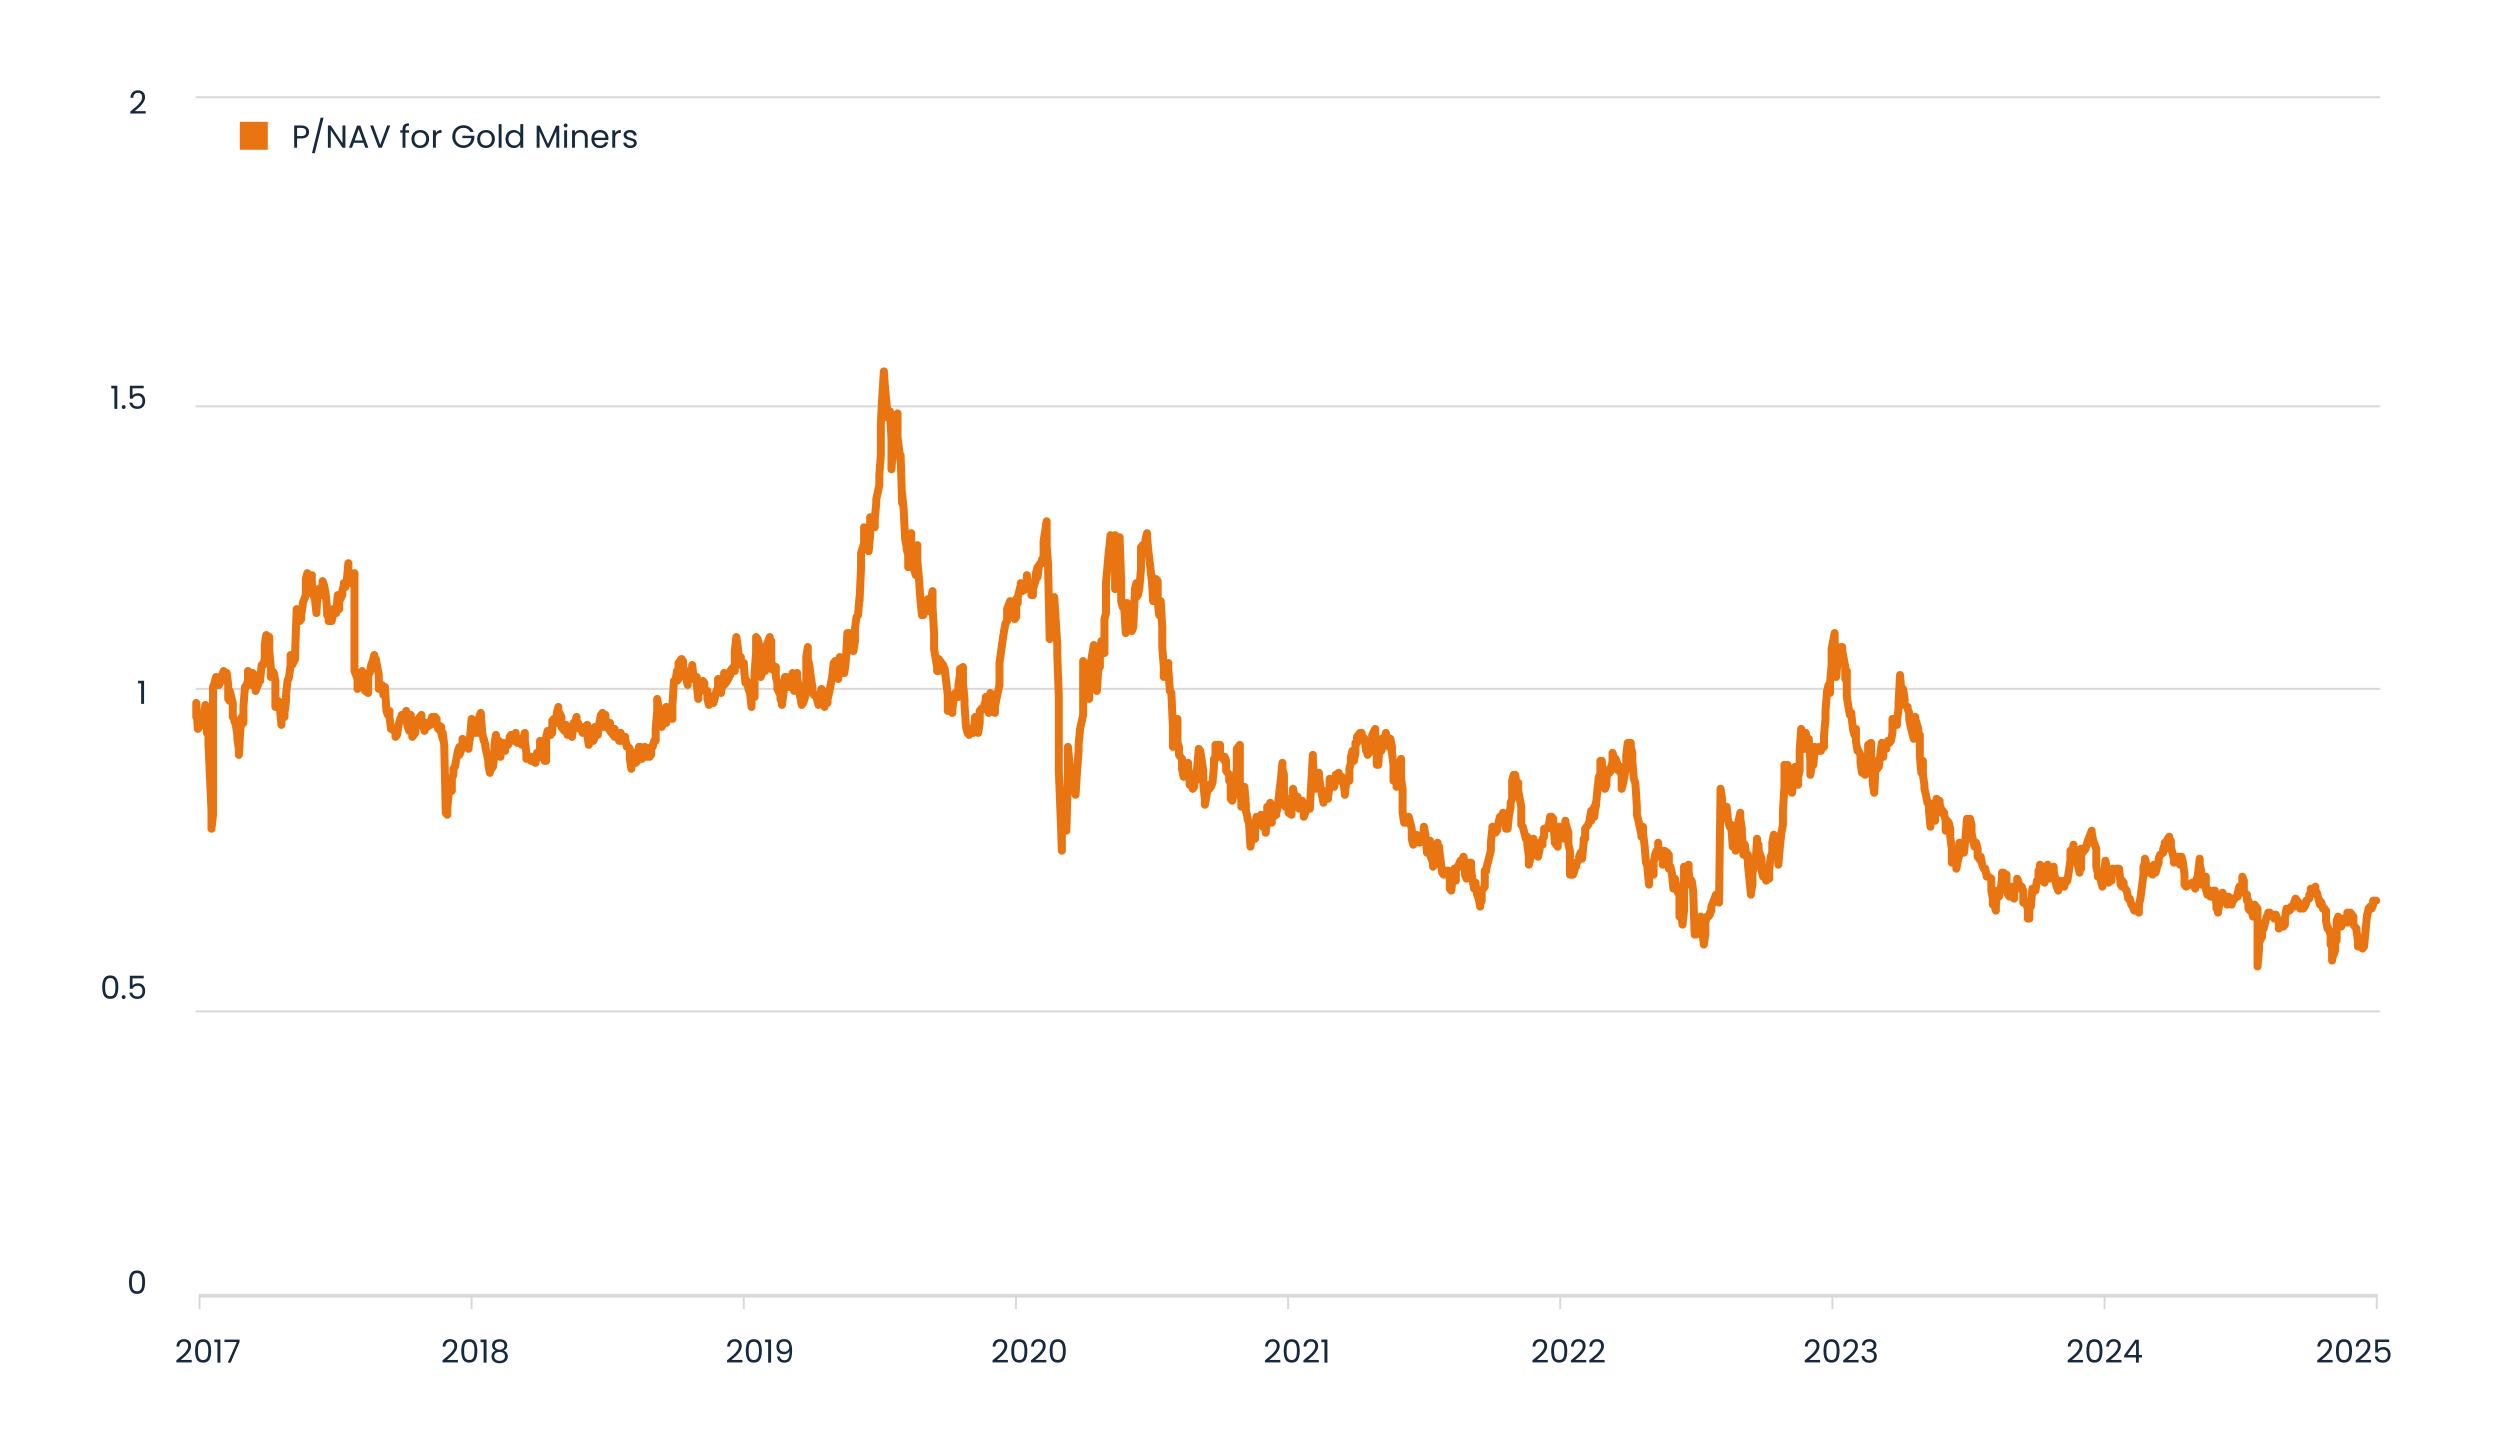<svg width="1252" height="728" viewBox="0 0 1252 728" fill="none" xmlns="http://www.w3.org/2000/svg">
<path d="M65.272 55.832C66.627 54.744 67.688 53.853 68.456 53.16C69.224 52.456 69.869 51.725 70.392 50.968C70.925 50.2 71.192 49.448 71.192 48.712C71.192 48.019 71.021 47.475 70.68 47.08C70.349 46.675 69.811 46.472 69.064 46.472C68.339 46.472 67.773 46.701 67.368 47.16C66.973 47.608 66.76 48.211 66.728 48.968H65.32C65.363 47.773 65.725 46.851 66.408 46.2C67.091 45.549 67.971 45.224 69.048 45.224C70.147 45.224 71.016 45.528 71.656 46.136C72.307 46.744 72.632 47.581 72.632 48.648C72.632 49.533 72.365 50.397 71.832 51.24C71.309 52.072 70.712 52.808 70.04 53.448C69.368 54.077 68.509 54.813 67.464 55.656H72.968V56.872H65.272V55.832Z" fill="#16293F"/>
<path d="M55.736 194.506V193.178H58.744V204.746H57.272V194.506H55.736ZM61.949 204.842C61.672 204.842 61.437 204.746 61.245 204.554C61.053 204.362 60.957 204.127 60.957 203.85C60.957 203.573 61.053 203.338 61.245 203.146C61.437 202.954 61.672 202.858 61.949 202.858C62.216 202.858 62.44 202.954 62.621 203.146C62.813 203.338 62.909 203.573 62.909 203.85C62.909 204.127 62.813 204.362 62.621 204.554C62.44 204.746 62.216 204.842 61.949 204.842ZM71.98 194.442H66.364V198.09C66.61 197.749 66.972 197.471 67.452 197.258C67.932 197.034 68.45 196.922 69.004 196.922C69.89 196.922 70.61 197.109 71.164 197.482C71.719 197.845 72.114 198.319 72.348 198.906C72.594 199.482 72.716 200.095 72.716 200.746C72.716 201.514 72.572 202.202 72.284 202.81C71.996 203.418 71.554 203.898 70.956 204.25C70.37 204.602 69.639 204.778 68.764 204.778C67.644 204.778 66.738 204.49 66.044 203.914C65.351 203.338 64.93 202.57 64.78 201.61H66.204C66.343 202.218 66.636 202.693 67.084 203.034C67.532 203.375 68.098 203.546 68.78 203.546C69.623 203.546 70.258 203.295 70.684 202.794C71.111 202.282 71.324 201.61 71.324 200.778C71.324 199.946 71.111 199.306 70.684 198.858C70.258 198.399 69.628 198.17 68.796 198.17C68.231 198.17 67.735 198.309 67.308 198.586C66.892 198.853 66.588 199.221 66.396 199.69H65.02V193.162H71.98V194.442Z" fill="#16293F"/>
<path d="M69.142 342.252V340.924H72.15V352.492H70.678V342.252H69.142Z" fill="#16293F"/>
<path d="M51.198 494.335C51.198 492.5 51.497 491.071 52.094 490.047C52.691 489.012 53.737 488.495 55.23 488.495C56.713 488.495 57.753 489.012 58.35 490.047C58.947 491.071 59.246 492.5 59.246 494.335C59.246 496.201 58.947 497.652 58.35 498.687C57.753 499.721 56.713 500.239 55.23 500.239C53.737 500.239 52.691 499.721 52.094 498.687C51.497 497.652 51.198 496.201 51.198 494.335ZM57.806 494.335C57.806 493.407 57.742 492.623 57.614 491.983C57.497 491.332 57.246 490.809 56.862 490.415C56.489 490.02 55.945 489.823 55.23 489.823C54.505 489.823 53.95 490.02 53.566 490.415C53.193 490.809 52.942 491.332 52.814 491.983C52.697 492.623 52.638 493.407 52.638 494.335C52.638 495.295 52.697 496.1 52.814 496.751C52.942 497.401 53.193 497.924 53.566 498.319C53.95 498.713 54.505 498.911 55.23 498.911C55.945 498.911 56.489 498.713 56.862 498.319C57.246 497.924 57.497 497.401 57.614 496.751C57.742 496.1 57.806 495.295 57.806 494.335ZM61.949 500.335C61.672 500.335 61.437 500.239 61.245 500.047C61.053 499.855 60.957 499.62 60.957 499.343C60.957 499.065 61.053 498.831 61.245 498.639C61.437 498.447 61.672 498.351 61.949 498.351C62.216 498.351 62.44 498.447 62.621 498.639C62.813 498.831 62.909 499.065 62.909 499.343C62.909 499.62 62.813 499.855 62.621 500.047C62.44 500.239 62.216 500.335 61.949 500.335ZM71.98 489.935H66.364V493.583C66.61 493.241 66.972 492.964 67.452 492.751C67.932 492.527 68.45 492.415 69.004 492.415C69.89 492.415 70.61 492.601 71.164 492.975C71.719 493.337 72.114 493.812 72.348 494.399C72.594 494.975 72.716 495.588 72.716 496.239C72.716 497.007 72.572 497.695 72.284 498.303C71.996 498.911 71.554 499.391 70.956 499.743C70.37 500.095 69.639 500.271 68.764 500.271C67.644 500.271 66.738 499.983 66.044 499.407C65.351 498.831 64.93 498.063 64.78 497.103H66.204C66.343 497.711 66.636 498.185 67.084 498.527C67.532 498.868 68.098 499.039 68.78 499.039C69.623 499.039 70.258 498.788 70.684 498.287C71.111 497.775 71.324 497.103 71.324 496.271C71.324 495.439 71.111 494.799 70.684 494.351C70.258 493.892 69.628 493.663 68.796 493.663C68.231 493.663 67.735 493.801 67.308 494.079C66.892 494.345 66.588 494.713 66.396 495.183H65.02V488.655H71.98V489.935Z" fill="#16293F"/>
<path d="M64.604 642.081C64.604 640.246 64.903 638.817 65.5 637.793C66.098 636.758 67.143 636.241 68.636 636.241C70.119 636.241 71.159 636.758 71.756 637.793C72.354 638.817 72.652 640.246 72.652 642.081C72.652 643.947 72.354 645.398 71.756 646.433C71.159 647.467 70.119 647.985 68.636 647.985C67.143 647.985 66.098 647.467 65.5 646.433C64.903 645.398 64.604 643.947 64.604 642.081ZM71.212 642.081C71.212 641.153 71.148 640.369 71.02 639.729C70.903 639.078 70.652 638.555 70.268 638.161C69.895 637.766 69.351 637.569 68.636 637.569C67.911 637.569 67.356 637.766 66.972 638.161C66.599 638.555 66.348 639.078 66.22 639.729C66.103 640.369 66.044 641.153 66.044 642.081C66.044 643.041 66.103 643.846 66.22 644.497C66.348 645.147 66.599 645.67 66.972 646.065C67.356 646.459 67.911 646.657 68.636 646.657C69.351 646.657 69.895 646.459 70.268 646.065C70.652 645.67 70.903 645.147 71.02 644.497C71.148 643.846 71.212 643.041 71.212 642.081Z" fill="#16293F"/>
<path d="M98 506.5H1192M98 345H1192M98 203.5H1192M98 48.676H1192" stroke="#D9D9D9" stroke-miterlimit="10" stroke-linejoin="round"/>
<rect x="120.102" y="61" width="14" height="14" fill="#E97412"/>
<path d="M154.79 66.112C154.79 67.04 154.47 67.813 153.83 68.432C153.201 69.04 152.236 69.344 150.934 69.344H148.79V74H147.334V62.848H150.934C152.193 62.848 153.148 63.152 153.798 63.76C154.46 64.368 154.79 65.152 154.79 66.112ZM150.934 68.144C151.745 68.144 152.342 67.968 152.726 67.616C153.11 67.264 153.302 66.763 153.302 66.112C153.302 64.736 152.513 64.048 150.934 64.048H148.79V68.144H150.934ZM162.04 58.928L157.656 76.72H156.216L160.584 58.928H162.04ZM172.977 74H171.521L165.665 65.12V74H164.209V62.832H165.665L171.521 71.696V62.832H172.977V74ZM182.051 71.52H177.187L176.291 74H174.755L178.787 62.912H180.467L184.483 74H182.947L182.051 71.52ZM181.635 70.336L179.619 64.704L177.603 70.336H181.635ZM195.457 62.848L191.249 74H189.569L185.361 62.848H186.913L190.417 72.464L193.921 62.848H195.457ZM204.887 66.432H203.047V74H201.591V66.432H200.455V65.232H201.591V64.608C201.591 63.627 201.841 62.912 202.343 62.464C202.855 62.005 203.671 61.776 204.791 61.776V62.992C204.151 62.992 203.697 63.12 203.431 63.376C203.175 63.621 203.047 64.032 203.047 64.608V65.232H204.887V66.432ZM210.408 74.144C209.587 74.144 208.84 73.957 208.168 73.584C207.507 73.211 206.984 72.683 206.6 72C206.227 71.307 206.04 70.507 206.04 69.6C206.04 68.704 206.232 67.915 206.616 67.232C207.011 66.539 207.544 66.011 208.216 65.648C208.888 65.275 209.64 65.088 210.472 65.088C211.304 65.088 212.056 65.275 212.728 65.648C213.4 66.011 213.928 66.533 214.312 67.216C214.707 67.899 214.904 68.693 214.904 69.6C214.904 70.507 214.702 71.307 214.296 72C213.902 72.683 213.363 73.211 212.68 73.584C211.998 73.957 211.24 74.144 210.408 74.144ZM210.408 72.864C210.931 72.864 211.422 72.741 211.88 72.496C212.339 72.251 212.707 71.883 212.984 71.392C213.272 70.901 213.416 70.304 213.416 69.6C213.416 68.896 213.278 68.299 213 67.808C212.723 67.317 212.36 66.955 211.912 66.72C211.464 66.475 210.979 66.352 210.456 66.352C209.923 66.352 209.432 66.475 208.984 66.72C208.547 66.955 208.195 67.317 207.928 67.808C207.662 68.299 207.528 68.896 207.528 69.6C207.528 70.315 207.656 70.917 207.912 71.408C208.179 71.899 208.531 72.267 208.968 72.512C209.406 72.747 209.886 72.864 210.408 72.864ZM218.275 66.656C218.531 66.155 218.893 65.765 219.363 65.488C219.843 65.211 220.424 65.072 221.107 65.072V66.576H220.723C219.091 66.576 218.275 67.461 218.275 69.232V74H216.819V65.232H218.275V66.656ZM235.501 66.08C235.192 65.429 234.744 64.928 234.157 64.576C233.57 64.213 232.888 64.032 232.109 64.032C231.33 64.032 230.626 64.213 229.997 64.576C229.378 64.928 228.888 65.44 228.525 66.112C228.173 66.773 227.997 67.541 227.997 68.416C227.997 69.291 228.173 70.059 228.525 70.72C228.888 71.381 229.378 71.893 229.997 72.256C230.626 72.608 231.33 72.784 232.109 72.784C233.197 72.784 234.093 72.459 234.797 71.808C235.501 71.157 235.912 70.277 236.029 69.168H231.581V67.984H237.581V69.104C237.496 70.021 237.208 70.864 236.717 71.632C236.226 72.389 235.581 72.992 234.781 73.44C233.981 73.877 233.09 74.096 232.109 74.096C231.074 74.096 230.13 73.856 229.277 73.376C228.424 72.885 227.746 72.208 227.245 71.344C226.754 70.48 226.509 69.504 226.509 68.416C226.509 67.328 226.754 66.352 227.245 65.488C227.746 64.613 228.424 63.936 229.277 63.456C230.13 62.965 231.074 62.72 232.109 62.72C233.293 62.72 234.338 63.013 235.245 63.6C236.162 64.187 236.829 65.013 237.245 66.08H235.501ZM243.33 74.144C242.509 74.144 241.762 73.957 241.09 73.584C240.429 73.211 239.906 72.683 239.522 72C239.149 71.307 238.962 70.507 238.962 69.6C238.962 68.704 239.154 67.915 239.538 67.232C239.933 66.539 240.466 66.011 241.138 65.648C241.81 65.275 242.562 65.088 243.394 65.088C244.226 65.088 244.978 65.275 245.65 65.648C246.322 66.011 246.85 66.533 247.234 67.216C247.629 67.899 247.826 68.693 247.826 69.6C247.826 70.507 247.624 71.307 247.218 72C246.824 72.683 246.285 73.211 245.602 73.584C244.92 73.957 244.162 74.144 243.33 74.144ZM243.33 72.864C243.853 72.864 244.344 72.741 244.802 72.496C245.261 72.251 245.629 71.883 245.906 71.392C246.194 70.901 246.338 70.304 246.338 69.6C246.338 68.896 246.2 68.299 245.922 67.808C245.645 67.317 245.282 66.955 244.834 66.72C244.386 66.475 243.901 66.352 243.378 66.352C242.845 66.352 242.354 66.475 241.906 66.72C241.469 66.955 241.117 67.317 240.85 67.808C240.584 68.299 240.45 68.896 240.45 69.6C240.45 70.315 240.578 70.917 240.834 71.408C241.101 71.899 241.453 72.267 241.89 72.512C242.328 72.747 242.808 72.864 243.33 72.864ZM251.197 62.16V74H249.741V62.16H251.197ZM253.134 69.584C253.134 68.688 253.315 67.904 253.678 67.232C254.041 66.549 254.537 66.021 255.166 65.648C255.806 65.275 256.521 65.088 257.31 65.088C257.993 65.088 258.627 65.248 259.214 65.568C259.801 65.877 260.249 66.288 260.558 66.8V62.16H262.03V74H260.558V72.352C260.27 72.875 259.843 73.307 259.278 73.648C258.713 73.979 258.051 74.144 257.294 74.144C256.515 74.144 255.806 73.952 255.166 73.568C254.537 73.184 254.041 72.645 253.678 71.952C253.315 71.259 253.134 70.469 253.134 69.584ZM260.558 69.6C260.558 68.939 260.425 68.363 260.158 67.872C259.891 67.381 259.529 67.008 259.07 66.752C258.622 66.485 258.126 66.352 257.582 66.352C257.038 66.352 256.542 66.48 256.094 66.736C255.646 66.992 255.289 67.365 255.022 67.856C254.755 68.347 254.622 68.923 254.622 69.584C254.622 70.256 254.755 70.843 255.022 71.344C255.289 71.835 255.646 72.213 256.094 72.48C256.542 72.736 257.038 72.864 257.582 72.864C258.126 72.864 258.622 72.736 259.07 72.48C259.529 72.213 259.891 71.835 260.158 71.344C260.425 70.843 260.558 70.261 260.558 69.6ZM280.068 62.928V74H278.612V65.744L274.932 74H273.908L270.212 65.728V74H268.756V62.928H270.324L274.42 72.08L278.516 62.928H280.068ZM283.289 63.808C283.012 63.808 282.777 63.712 282.585 63.52C282.393 63.328 282.297 63.093 282.297 62.816C282.297 62.539 282.393 62.304 282.585 62.112C282.777 61.92 283.012 61.824 283.289 61.824C283.556 61.824 283.78 61.92 283.961 62.112C284.153 62.304 284.249 62.539 284.249 62.816C284.249 63.093 284.153 63.328 283.961 63.52C283.78 63.712 283.556 63.808 283.289 63.808ZM283.993 65.232V74H282.537V65.232H283.993ZM290.747 65.072C291.814 65.072 292.678 65.397 293.339 66.048C294 66.688 294.331 67.616 294.331 68.832V74H292.891V69.04C292.891 68.165 292.672 67.499 292.235 67.04C291.798 66.571 291.2 66.336 290.443 66.336C289.675 66.336 289.062 66.576 288.603 67.056C288.155 67.536 287.931 68.235 287.931 69.152V74H286.475V65.232H287.931V66.48C288.219 66.032 288.608 65.685 289.099 65.44C289.6 65.195 290.15 65.072 290.747 65.072ZM304.709 69.28C304.709 69.557 304.693 69.851 304.661 70.16H297.653C297.707 71.024 298 71.701 298.533 72.192C299.077 72.672 299.733 72.912 300.501 72.912C301.131 72.912 301.653 72.768 302.069 72.48C302.496 72.181 302.795 71.787 302.965 71.296H304.533C304.299 72.139 303.829 72.827 303.125 73.36C302.421 73.883 301.547 74.144 300.501 74.144C299.669 74.144 298.923 73.957 298.261 73.584C297.611 73.211 297.099 72.683 296.725 72C296.352 71.307 296.165 70.507 296.165 69.6C296.165 68.693 296.347 67.899 296.709 67.216C297.072 66.533 297.579 66.011 298.229 65.648C298.891 65.275 299.648 65.088 300.501 65.088C301.333 65.088 302.069 65.269 302.709 65.632C303.349 65.995 303.84 66.496 304.181 67.136C304.533 67.765 304.709 68.48 304.709 69.28ZM303.205 68.976C303.205 68.421 303.083 67.947 302.837 67.552C302.592 67.147 302.256 66.843 301.829 66.64C301.413 66.427 300.949 66.32 300.437 66.32C299.701 66.32 299.072 66.555 298.549 67.024C298.037 67.493 297.744 68.144 297.669 68.976H303.205ZM308.087 66.656C308.343 66.155 308.706 65.765 309.175 65.488C309.655 65.211 310.237 65.072 310.919 65.072V66.576H310.535C308.903 66.576 308.087 67.461 308.087 69.232V74H306.631V65.232H308.087V66.656ZM315.704 74.144C315.032 74.144 314.429 74.032 313.896 73.808C313.363 73.573 312.941 73.253 312.632 72.848C312.323 72.432 312.152 71.957 312.12 71.424H313.624C313.667 71.861 313.869 72.219 314.232 72.496C314.605 72.773 315.091 72.912 315.688 72.912C316.243 72.912 316.68 72.789 317 72.544C317.32 72.299 317.48 71.989 317.48 71.616C317.48 71.232 317.309 70.949 316.968 70.768C316.627 70.576 316.099 70.389 315.384 70.208C314.733 70.037 314.2 69.867 313.784 69.696C313.379 69.515 313.027 69.253 312.728 68.912C312.44 68.56 312.296 68.101 312.296 67.536C312.296 67.088 312.429 66.677 312.696 66.304C312.963 65.931 313.341 65.637 313.832 65.424C314.323 65.2 314.883 65.088 315.512 65.088C316.483 65.088 317.267 65.333 317.864 65.824C318.461 66.315 318.781 66.987 318.824 67.84H317.368C317.336 67.381 317.149 67.013 316.808 66.736C316.477 66.459 316.029 66.32 315.464 66.32C314.941 66.32 314.525 66.432 314.216 66.656C313.907 66.88 313.752 67.173 313.752 67.536C313.752 67.824 313.843 68.064 314.024 68.256C314.216 68.437 314.451 68.587 314.728 68.704C315.016 68.811 315.411 68.933 315.912 69.072C316.541 69.243 317.053 69.413 317.448 69.584C317.843 69.744 318.179 69.989 318.456 70.32C318.744 70.651 318.893 71.083 318.904 71.616C318.904 72.096 318.771 72.528 318.504 72.912C318.237 73.296 317.859 73.6 317.368 73.824C316.888 74.037 316.333 74.144 315.704 74.144Z" fill="#16293F"/>
<path d="M98.284 359.032L98.292 352.032L99.054 365.033L99.816 364.033L100.578 363.033V358.032L101.34 362.033V359.032H102.101L102.863 353.032L103.625 360.033V367.033L104.387 368.033V372.033L105.91 406.03V415.03L106.672 408.03V344.032L107.434 342.032L108.197 339.032L108.958 343.032V342.032H109.72V343.032L111.244 339.032V338.032L112.006 336.032L112.767 337.032H113.529L114.291 343.032V350.032L115.053 351.032V346.032L116.576 352.032V359.032L117.338 360.033V361.033L118.1 363.033L118.862 368.033V370.033L119.624 375.03V378.03L120.385 365.033L121.147 359.032L121.909 362.033V354.032L122.671 344.032V345.032L124.195 341.032V336.032L124.956 337.032V339.032L125.718 343.032L126.48 337.032L127.242 338.032L128.004 342.032V346.032L129.527 342.032V338.032L130.289 341.032V340.032L131.052 333.032H131.813L132.575 330.032V323.031L133.337 318.031L134.861 319.031V326.031L135.622 334.032V339.032L136.384 336.032L137.146 337.032L137.908 341.032V352.032V354.032L138.67 352.032L139.431 351.032L140.193 355.032L140.955 363.033V360.033L142.479 359.032V357.032L143.24 351.032V348.032L144.002 341.032L144.764 339.032L145.526 333.032V328.031L146.288 332.032V333.032L147.811 330.032V326.031L148.573 305.031V306.031L149.335 308.031L150.097 311.031L150.859 310.031V308.031L151.62 303.031V302.031L153.144 298.031V290.03L153.906 287.03V289.03L154.668 290.03L155.43 289.03L156.192 288.03V292.03V294.03L156.954 298.031L157.716 300.031L158.477 307.031V306.031L159.239 295.03V296.03L160.763 298.031L161.525 293.03V291.03L162.286 293.03L163.048 297.03L163.81 305.031V308.031L164.572 305.031V311.031H166.095L166.857 307.031V305.031L167.619 306.031L168.381 307.031L169.143 298.031V301.031L169.905 305.031V301.031L171.428 298.031V296.03L172.19 293.03V292.03L172.952 294.03L173.714 290.03L174.475 282.03V290.03H175.237V291.03L175.999 292.03H176.761V288.03L177.523 287.03V336.032L179.047 340.032V345.032L179.809 342.032V340.032L180.571 338.032L181.332 336.032L182.094 338.032V342.032L182.856 343.032V346.032L184.38 347.032V338.032L185.141 337.032L185.903 333.032L186.665 331.032L187.427 328.031V330.032L188.189 332.032V330.032L189.712 338.032V345.032L190.474 343.032H191.236L191.998 348.032L192.76 344.032L193.521 356.032L194.283 358.032L195.045 356.032V359.032L195.807 365.033V364.033L197.33 366.033L198.092 367.033V369.033L198.854 368.033L199.616 363.033L200.378 360.033V361.033L201.14 359.032V358.032H202.664V359.032L203.426 356.032V360.033L204.187 364.033L204.949 366.033L205.711 358.032V361.033L206.473 364.033V369.033L207.996 367.033V365.033L208.758 363.033V361.033L209.52 360.033L210.282 359.032L211.044 358.032V360.033L211.805 362.033V363.033L212.567 366.033L213.329 364.033V362.033L214.091 364.033V362.033L215.614 363.033V362.033L216.376 359.032V360.033L217.138 359.032H217.9L218.662 360.033V362.033L219.424 365.033V363.033L220.947 364.033V367.033L221.709 370.033V367.033L222.471 373.033L223.233 407.03L223.995 408.03V405.03L224.757 397.03L226.281 396.03V390.03L227.042 388.03V385.03L227.804 384.03L229.328 376.03L230.09 374.033V378.03L231.613 374.033V370.033L232.375 372.033V371.033H233.899V372.033L234.66 375.03V374.033L235.422 369.033L236.184 360.033L236.946 361.033V366.033H237.708V367.033H239.231V364.033L239.993 361.033V359.032L240.755 357.032L241.517 367.033L242.279 371.033V370.033L243.04 373.033V374.033L244.564 381.03V383.03L245.326 387.03V386.03L246.088 385.03L246.849 384.03L247.612 378.03V373.033L248.374 368.033V370.033L249.897 371.033V373.033V378.03L250.659 379.03V377.03L252.183 372.033V373.033L252.945 376.03V375.03L253.706 373.033H254.468L255.23 370.033V369.033L255.992 368.033V371.033L257.515 369.033V371.033L258.277 367.033V370.033L259.039 372.033H259.801H260.563V370.033L261.324 373.033V372.033L262.848 367.033V371.033L263.61 377.03V380.03H265.134L265.895 381.03V379.03L266.657 381.03L268.181 382.03V380.03L268.943 377.03V380.03V379.03L270.466 375.03V371.033L271.229 372.033L271.991 378.03L272.752 381.03H273.514V369.033L274.276 366.033V367.033L275.8 368.033V367.033H276.561V361.033L277.323 360.033L278.085 361.033L278.847 362.033V357.032L279.609 354.032V356.032L281.132 359.032V364.033L281.894 365.033L282.656 366.033L283.418 363.033L284.179 368.033V367.033L284.941 364.033H286.465V369.033L287.227 363.033V362.033V365.033L288.75 359.032V364.033L289.512 362.033L290.274 365.033H291.036L291.798 366.033V367.033L292.559 364.033V365.033L294.084 363.033V368.033L294.846 373.033V370.033L295.607 367.033L296.369 366.033L297.131 365.033V371.033L297.893 369.033V364.033L299.416 368.033V367.033L300.178 363.033V362.033L300.94 358.032L301.702 357.032L302.464 359.032V364.033L303.225 358.032V360.033L304.749 364.033V365.033L305.511 362.033V366.033L306.273 367.033L307.034 368.033V367.033L307.796 369.033V365.033L308.558 368.033L309.32 369.033L310.082 371.033V368.033L310.844 367.033V371.033L312.367 369.033H313.129V370.033L313.891 374.033H314.653L315.414 375.03V380.03L316.177 385.03V384.03L317.701 380.03V377.03L318.462 378.03V382.03L319.224 381.03L319.986 374.033H320.748V377.03L321.51 379.03V380.03L323.033 374.033V376.03H323.795V379.03L324.557 377.03L325.319 379.03V377.03L326.08 378.03V374.033H326.842L327.604 371.033H328.366V365.033L329.128 356.032V350.032L330.651 359.032V362.033L331.413 358.032V364.033L332.175 362.033H332.937H333.698V354.032L334.46 356.032V355.032H335.984V358.032L336.746 360.033V353.032L337.508 341.032H338.269L339.031 336.032V341.032L339.793 340.032V332.032L341.317 330.032V333.032L342.079 331.032V334.032L342.841 337.032L343.603 338.032V339.032L344.365 343.032V337.032L345.126 336.032L345.888 340.032L346.65 334.032V333.032L347.412 340.032L348.935 339.032V343.032L349.697 350.032V347.032L350.459 345.032L351.221 342.032L351.983 343.032V341.032L352.744 342.032V346.032H354.268V350.032L355.03 353.032L355.792 350.032L356.553 349.032L357.315 350.032V352.032L358.077 349.032V348.032L359.601 344.032V340.032L360.363 341.032V344.032L361.124 347.032L361.886 340.032L362.648 339.032V337.032V343.032L363.411 342.032L364.172 341.032L365.696 338.032V336.032L367.22 334.032L367.981 336.032V326.031L368.743 319.031L369.505 324.031L370.267 332.032L371.029 329.031V333.032L372.552 332.032V334.032L373.314 342.032L374.076 341.032L374.838 345.032L375.599 347.032L376.361 354.032V350.032L377.885 349.032V337.032L378.647 327.031V319.031L379.408 320.031L380.17 323.031L380.932 324.031V333.032V339.032L381.694 337.032L382.456 335.032L383.218 336.032V328.031H383.979V323.031L385.503 319.031V327.031L386.265 321.031V335.032L387.027 333.032L387.789 336.032L388.551 334.032V339.032L389.313 342.032V345.032L390.836 348.032V350.032L391.598 352.032V353.032L392.36 347.032L393.122 339.032L393.884 341.032V339.032L394.645 344.032H396.169V341.032L396.931 338.032V337.032L397.693 346.032L398.454 342.032L399.216 337.032V340.032L399.978 343.032V345.032L400.74 349.032L401.502 353.032V352.032H402.263L403.787 347.032V329.031L404.549 324.031V330.032L405.311 333.032L406.073 339.032L406.834 344.032V346.032L407.596 348.032L409.12 349.032V350.032L409.882 353.032V352.032L410.644 348.032L411.406 345.032L412.168 346.032V349.032L412.93 354.032V352.032H414.453V350.032L415.215 347.032L415.977 343.032L416.739 339.032L417.5 332.032V333.032L418.262 331.032V333.032L419.024 332.032L419.786 335.032V340.032L420.548 334.032V329.031L422.071 330.032V333.032L422.833 336.032V337.032L423.595 331.032L424.357 317.031H425.118V326.031L425.88 321.031V319.031L427.404 320.031V326.031L428.166 321.031V315.031L428.928 309.031L429.689 308.031L430.451 299.031V301.031L431.213 284.03V277.03L432.737 272.03V264.029L433.499 268.03L434.261 265.029L435.023 276.03L435.785 268.03V259.029L436.546 260.029V261.029L437.308 264.029H438.07V260.029L438.832 252.029V250.029L440.355 243.029V238.029L441.117 228.028V212.028L441.879 198.027L442.641 186L443.403 197.027V196.027L444.164 204.027V209.028L445.688 207.028V206.027L446.45 220.028V235.028L447.212 224.028L447.973 221.028L448.735 224.028V213.028L449.497 207.028V219.028L451.021 231.028V228.028L451.782 252.029V247.029L452.544 255.029L453.306 270.03L454.068 274.03V275.03L454.83 278.03V284.03L456.353 267.029V274.03V275.03L457.116 273.03V283.03L458.64 288.03V281.03L459.401 273.03V281.03L460.163 289.03L460.925 300.031L461.687 308.031V304.031L462.449 303.031V308.031L463.972 303.031V302.031L464.734 300.031V306.031L465.496 302.031L466.258 300.031L467.019 296.03V304.031L467.781 317.031V325.031L469.305 334.032V336.032H470.067V330.032L470.828 331.032L471.59 332.032L472.352 335.032V333.032L473.114 335.032L474.637 348.032V356.032L475.399 354.032V355.032L476.923 357.032V355.032L477.685 350.032V349.032L478.447 347.032L479.208 349.032H479.971V343.032L480.733 338.032V335.032L482.256 334.032V342.032L483.018 350.032V353.032L483.78 364.033L484.542 367.033L485.304 368.033L486.065 366.033V365.033L487.589 367.033L488.351 359.032V364.033H489.113L489.874 367.033L490.636 362.033V356.032H491.398V355.032H492.922V353.032L493.683 351.032V350.032V349.032L495.207 355.032V357.032L495.969 350.032V347.032L496.731 354.032L497.492 353.032L498.254 357.032V354.032L499.016 350.032L500.54 343.032V332.032L502.063 321.031L502.826 316.031L503.588 312.031L504.35 311.031V305.031L505.873 301.031V302.031L506.635 304.031V309.031L507.397 308.031L508.159 310.031L508.92 309.031V300.031L509.682 302.031V299.031L511.206 293.03V292.03L511.968 295.03V293.03V296.03L513.491 295.03V294.03H514.253V288.03L515.015 292.03L515.777 294.03H516.538V298.031H517.3V295.03L518.824 290.03V287.03L519.586 284.03V289.03L520.347 283.03L521.109 282.03H521.871V280.03L522.633 281.03V271.03L524.157 261.029V273.03L524.918 283.03V286.03L525.681 320.031L526.443 318.031L527.204 311.031V303.031H527.966V299.031L529.49 323.031V328.031L530.252 349.032V386.03L531.014 405.03L531.775 426.03V397.03L532.537 403.03V414.03H533.299L534.061 416.03L534.823 386.03V374.033L535.584 382.03V392.03L537.108 387.03V394.03L537.87 395.03V393.03L538.632 398.03L539.393 386.03L540.155 376.03V373.033L540.917 365.033L542.441 358.032V331.032L543.202 341.032V339.032L543.964 345.032L544.726 349.032L545.488 350.032V345.032L546.25 334.032V332.032L547.773 323.031V326.031L548.536 325.031V333.032L549.298 346.032L550.059 335.032V331.032L550.821 334.032V327.031L551.583 321.031L552.345 323.031L553.107 327.031V310.031L553.869 307.031V292.03L555.392 275.03V276.03L556.154 268.03V274.03L556.916 277.03L557.678 275.03L558.439 268.03V295.03L559.201 291.03V278.03L560.725 269.03V270.03L561.487 291.03V301.031L562.248 304.031H563.01L563.772 317.031V302.031H564.534V308.031L566.057 305.031V307.031L566.819 311.031V316.031L567.581 314.031L568.343 296.03V295.03L569.105 292.03V299.031L569.866 298.031L570.628 294.03L571.39 285.03V274.03H572.152V273.03H573.676V270.03L574.438 267.029V269.03L575.2 277.03L575.962 283.03L576.724 290.03V288.03L577.485 301.031L579.009 300.031V290.03L579.771 291.03V301.031L580.533 308.031L581.294 301.031L582.056 314.031V324.031L582.818 334.032V339.032L584.342 335.032V337.032L585.103 332.032V335.032L585.865 346.032L586.627 347.032L587.389 364.033V374.033V373.033L588.151 371.033L588.912 368.033L589.674 360.033V372.033L590.436 374.033V378.03L591.96 380.03V385.03L592.721 389.03V386.03L593.483 385.03L594.245 383.03L595.007 382.03V385.03L595.769 388.03V393.03L597.293 391.03V395.03L598.055 394.03V388.03L598.817 391.03L599.579 384.03L600.34 375.03L601.102 379.03V376.03L602.626 386.03V393.03L603.388 400.03V403.03L604.149 399.03L604.911 394.03L605.673 393.03M605.673 393.03V395.03M605.673 393.03L606.435 394.03L607.194 392.03L607.956 384.03V380.03H608.718V373.033H610.242V374.033L611.003 373.033V377.03L611.765 379.03L612.527 380.03L613.289 381.03V379.03L614.051 381.03V386.03L615.574 388.03V391.03L616.336 392.03V400.03L617.098 401.03L617.86 397.03L618.621 390.03V391.03L619.383 385.03V375.03L620.907 373.033V396.03L621.669 401.03V404.03L622.43 394.03H623.192L623.954 403.03V406.03L624.716 409.03V410.03L625.478 412.03L626.239 424.03L627.001 418.03L628.525 420.03V413.03L629.287 409.03V410.03L630.049 412.03L630.81 411.03L631.572 408.03V410.03L632.334 414.03V412.03L633.858 414.03V417.03L634.619 410.03V404.03H635.381L636.143 402.03L636.905 412.03V410.03L637.667 409.03L639.19 408.03V407.03L639.952 404.03V403.03L641.476 390.03L642.237 382.03V385.03L642.999 388.03V395.03L643.761 404.03L644.523 402.03V400.03L645.285 403.03V407.03L646.808 408.03V402.03L647.57 398.03V395.03L648.332 399.03L649.094 400.03L649.856 399.03V403.03L650.617 405.03V404.03L652.141 401.03V402.03L652.91 405.03V409.03L653.672 407.03L654.434 405.03L655.196 403.03L655.958 402.03V405.03L657.481 378.03V381.03L658.243 391.03V394.03L659.005 395.03L659.767 390.03L660.528 387.03V389.03L661.29 394.03L662.052 398.03L662.814 402.03V396.03L663.576 400.03H665.099V399.03L665.861 394.03V390.03L666.623 394.03L667.385 393.03H668.147V394.03L668.908 390.03V388.03L670.432 387.03V390.03H671.194V391.03L671.956 389.03L672.717 391.03L673.479 397.03V398.03L674.241 391.03H675.765V385.03L676.526 382.03V379.03L677.288 376.03L678.05 381.03L678.812 377.03V372.033H679.574V369.033L681.097 367.033V368.033V369.033L681.859 367.033V368.033L683.383 370.033L684.145 376.03V374.033L684.906 378.03L685.668 377.03L686.43 376.03L687.192 374.033V368.033L688.715 365.033V369.033L689.477 373.033V383.03H690.239L691.001 372.033L691.763 370.033V376.03L692.524 373.033L694.048 367.033V369.033H694.81V371.033L695.572 374.033L696.333 370.033L697.095 374.033V377.03L697.857 383.03V391.03L699.381 390.03V391.03V394.03L700.142 391.03V387.03L701.666 380.03V390.03L702.428 395.03V407.03L703.19 412.03H703.952L704.713 410.03V409.03L705.475 411.03V409.03L706.999 415.03V420.03L707.761 423.03V418.03H708.522H709.284L710.046 420.03V419.03L710.808 422.03V420.03H712.331L713.093 415.03V414.03L713.855 418.03L714.617 427.03L715.379 426.03V425.03L716.14 421.03V428.03L717.664 432.03V434.03L718.426 433.03V427.03V424.03L719.949 422.03V425.03L720.711 424.03V425.03L721.473 431.03L722.235 437.04L722.997 438.04V437.04H723.759V436.04H725.282V437.04H726.044V445.04L726.806 446.04L727.568 439.04L728.329 435.04V438.04L729.091 441.04V435.04L730.615 433.03L731.377 431.03V434.03L732.138 431.03L732.9 429.03L733.662 433.03V438.04L734.424 440.04L735.947 435.04V432.03H736.709V435.04L737.471 441.04L738.233 445.04V444.04L738.995 442.04V443.04L739.756 448.04L740.518 450.04L741.28 454.04V453.04L742.042 451.04V446.04L743.566 444.04V436.04H744.327V435.04L745.089 432.03L745.851 429.03L746.613 426.03V422.03L747.375 415.03V414.03L748.898 416.03V417.03L749.66 415.03V416.03L750.422 412.03L751.184 409.03L751.945 410.03L752.707 407.03V410.03L754.231 411.03V415.03H754.993L755.754 408.03L756.516 404.03V402.03L757.278 400.03V391.03L758.04 388.03H758.802L759.563 393.03V395.03L760.325 392.03V396.03L761.849 404.03V413.03L762.611 414.03L763.373 417.03L764.134 420.03L764.896 419.03V423.03L765.658 429.03V433.03L767.182 427.03V424.03L767.943 420.03V425.03L768.705 426.03H769.467L770.229 425.03V429.03L770.991 426.03V422.03L772.514 423.03V420.03L773.276 419.03V415.03H774.038H774.8L775.561 413.03V414.03L776.323 409.03H777.085L777.847 410.03V411.03L778.609 421.03V422.03L780.132 424.03V419.03L780.894 414.03V415.03L781.656 418.03L782.418 419.03L783.18 420.03L783.941 411.03V412.03L785.465 417.03V423.03L786.227 426.03V438.04H786.989H787.75L788.512 436.04V434.03H789.274V433.03L790.798 430.03V429.03L791.559 427.03V430.03H792.321L793.083 422.03V420.03H793.845V415.03L794.607 414.03L795.368 413.03L796.13 411.03V410.03L796.892 406.03V411.03L798.416 404.03V409.03L799.177 402.03V404.03L799.939 396.03L800.701 389.03L801.463 388.03V381.03H802.225V383.03L803.748 388.03V395.03L804.51 393.03V390.03L805.272 386.03L806.034 387.03L806.796 384.03V386.03L807.557 381.03V377.03L809.081 382.03V380.03L809.843 382.03V385.03L810.605 386.03L811.366 384.03L812.128 389.03V395.03L812.89 392.03L813.652 388.03L814.414 383.03V378.03L815.175 372.033H816.699V374.033L817.461 377.03V381.03L818.223 390.03L818.984 392.03L819.746 404.03V408.03L820.508 411.03L822.032 418.03V419.03L822.794 414.03V417.03L823.555 423.03L824.317 432.03L825.079 434.03V435.04L825.841 443.04V439.04L827.364 436.04V435.04L828.126 438.04V432.03L828.888 428.03L829.65 426.03H830.412M830.412 426.03V422.03M830.412 426.03L831.173 429.03L831.935 426.03L832.697 429.03V433.03L833.459 428.03V426.03L834.982 427.03V430.03L835.744 428.03V435.04L836.506 434.03L837.268 437.04L838.03 445.04L838.791 441.04V440.04L840.315 447.04V445.04L841.077 448.04V459.04L841.839 456.04L842.601 463.04L843.362 456.04V434.03L844.124 437.04V438.04L845.648 433.03V436.04L846.41 443.04L847.171 441.04L847.933 446.04L848.695 468.04V465.04L849.457 467.04V468.04L850.219 466.04L850.98 463.04L851.742 459.04L853.266 473.04L854.028 468.04V462.04L854.789 459.04H855.551L856.313 458.04V457.04L857.075 456.04V454.04L858.598 450.04L859.36 448.04L860.122 449.04L860.884 452.04L861.646 396.03V395.03L862.408 400.03V403.03L863.931 409.03V408.03L864.693 407.03V404.03L865.455 411.03L866.217 414.03L866.978 413.03L867.74 424.03V422.03L868.502 418.03L869.264 426.03V424.03L870.026 423.03V414.03L871.549 407.03V410.03L872.311 415.03V417.03L873.073 428.03L873.835 423.03L874.596 429.03V428.03H875.358V433.03L876.882 448.04V447.04L877.644 443.04V437.04L878.405 434.03L879.167 433.03L879.929 420.03V422.03L880.691 423.03V426.03L882.215 430.03V436.04L882.976 439.04V436.04L883.738 438.04L884.5 441.04L885.262 435.04V438.04L886.031 440.04V435.04L886.793 429.03L887.555 427.03V422.03L888.317 418.03V422.03L889.84 427.03V425.03L890.602 428.03V433.03L891.364 424.03L892.126 417.03L892.887 413.03V406.03L893.649 394.03V383.03L895.173 386.03V383.03L895.935 387.03V390.03L896.696 396.03L897.458 397.03L898.22 389.03V388.03H898.982V384.03L900.506 393.03V389.03L901.267 386.03V376.03L902.029 365.033L902.791 374.033L903.553 375.03V373.033L904.315 367.033L905.838 375.03V370.033L906.6 381.03V388.03L908.124 379.03V383.03L908.885 374.033V377.03L909.647 376.03H911.171V374.033L911.933 376.03V375.03L913.456 374.033V368.033L914.218 360.033V356.032L914.98 346.032L915.742 343.032L916.503 347.032V342.032L917.265 333.032V325.031L918.789 317.031V325.031L919.551 337.032V339.032L920.313 331.032L921.074 332.032L921.836 327.031V324.031H922.598V326.031L924.122 334.032V340.032L924.883 336.032V349.032L926.407 358.032V357.032H927.169V358.032L927.931 365.033L928.692 368.033L929.454 365.033V371.033L930.216 376.03V375.03L931.74 378.03V382.03L932.501 387.03V385.03H933.263L934.025 388.03L934.787 385.03V380.03L935.549 378.03V373.033L937.072 372.033V382.03L937.834 388.03V392.03L938.596 397.03L939.358 382.03L940.12 381.03V385.03L940.881 381.03V384.03L942.405 372.033V375.03L943.167 378.03V379.03V374.033L944.69 375.03V373.033L945.452 372.033V371.033L946.214 372.033L946.976 371.033L947.738 367.033V360.033L948.499 361.033L950.023 363.033V361.033L950.785 355.032V352.032L951.547 338.032L952.308 348.032L953.07 346.032V345.032L953.832 350.032V353.032L955.356 354.032V355.032L956.117 357.032V360.033L956.879 364.033L957.641 367.033L958.403 370.033V364.033L959.165 359.032V360.033L960.688 365.033V370.033L961.45 368.033V379.03L962.212 387.03L962.974 381.03V388.03L963.736 393.03V395.03L964.497 398.03L965.259 402.03H966.021V406.03L966.783 414.03V412.03L968.306 409.03L969.068 411.03V404.03L969.83 400.03L970.592 402.03L971.354 401.03V402.03L972.115 407.03V405.03L973.639 407.03V408.03L974.401 411.03V416.03L975.163 411.03L975.924 412.03L976.686 415.03V419.03L977.448 425.03V432.03L978.972 431.03V430.03L979.734 432.03V435.04L980.495 431.03L981.257 428.03V422.03L982.019 423.03V427.03H982.781H983.543L984.304 420.03L985.066 410.03V412.03H986.59V410.03L987.352 413.03V417.03L988.113 421.03L988.875 424.03L989.637 422.03L990.399 425.03V429.03L991.922 431.03V429.03L992.684 433.03L993.446 435.04H994.208L994.97 439.04V438.04L995.731 439.04L997.255 440.04V446.04L998.017 450.04V453.04H998.779L999.54 456.04V453.04L1000.3 446.04V448.04L1001.06 449.04L1001.83 446.04L1002.59 440.04V437.04H1003.35V441.04L1004.87 438.04V442.04L1005.63 445.04V448.04L1006.4 449.04L1007.16 446.04L1007.92 444.04V447.04L1008.68 450.04V446.04L1010.21 444.04V440.04L1010.97 442.04V445.04L1011.73 444.04H1012.49L1013.25 446.04V452.04H1014.01V451.04L1015.54 455.04V460.04H1016.3V455.04L1017.06 454.04L1017.82 445.04H1018.59L1019.35 446.04L1020.11 441.04H1020.87V436.04L1021.63 435.04V433.03L1023.16 436.04V435.04L1023.92 441.04V442.04L1024.68 434.03L1025.44 433.03L1026.2 440.04V439.04H1026.97V436.04L1028.49 434.03V436.04L1029.25 440.04V441.04L1030.01 444.04L1030.77 446.04L1031.54 442.04V441.04L1032.3 444.04V443.04L1033.82 444.04V441.04H1034.58V442.04L1035.35 441.04L1036.11 436.04L1036.87 431.03V426.03V427.03L1037.63 428.03L1038.39 423.03L1039.15 431.03V430.03L1039.92 428.03V430.03L1041.44 437.04V435.04H1042.2V425.03L1042.96 427.03L1043.73 426.03L1044.49 425.03V424.03L1045.25 423.03V422.03L1047.53 416.03V417.03L1048.3 421.03L1049.82 425.03V434.03L1050.58 437.04V439.04L1052.11 438.04V441.04L1052.87 444.04L1053.63 440.04L1054.39 431.03L1055.15 435.04V440.04L1055.91 442.04V439.04L1056.68 440.04L1057.44 441.04V438.04L1058.2 436.04V435.04L1059.72 437.04V435.04L1060.49 437.04V435.04H1061.25L1062.01 443.04L1062.77 444.04V441.04L1063.53 442.04V444.04L1065.06 446.04L1065.82 450.04H1066.58L1067.34 453.04L1068.1 454.04L1068.86 456.04V455.04L1070.39 456.04L1071.15 457.04V453.04L1071.91 450.04L1072.67 444.04L1073.44 438.04V434.03L1074.2 432.03V430.03L1074.96 433.03L1075.72 435.04V437.04L1076.48 434.03V435.04L1078.01 437.04V438.04L1078.77 437.04V433.03L1079.53 437.04L1080.29 434.03L1081.05 432.03V430.03L1081.82 428.03L1083.34 427.03V425.03L1084.1 423.03V422.03H1084.86L1085.62 420.03L1086.39 419.03V425.03L1087.15 421.03V424.03L1088.67 430.03V432.03L1089.43 429.03H1090.2H1090.96L1091.72 433.03H1092.48V429.03L1093.24 432.03L1094 438.04V443.04H1094.77V444.04L1096.29 443.04H1097.05L1097.81 442.04H1098.58L1099.34 445.04V443.04L1100.1 440.04V443.04L1101.62 430.03V433.03L1102.38 436.04V443.04H1103.15L1103.91 439.04H1104.67V445.04L1105.43 448.04V445.04L1106.96 447.04V449.04H1107.72V448.04L1108.48 446.04H1109.24L1110 453.04V455.04L1110.76 454.04V457.04L1111.53 452.04L1112.29 451.04V448.04L1113.05 450.04V447.04L1114.57 451.04V450.04L1115.34 453.04L1116.1 449.04L1116.86 451.04L1117.62 453.04L1118.38 450.04V451.04L1119.91 449.04H1120.68V447.04L1121.44 444.04H1122.2L1122.96 443.04V439.04L1123.72 441.04V447.04L1125.25 448.04V451.04H1126.01V455.04L1126.77 456.04H1127.53L1128.29 459.04V457.04L1129.06 458.04V453.04L1130.58 455.04V483.04V484L1131.34 475.04V472.04L1132.86 469.04V465.04H1133.63L1134.39 462.04L1135.15 459.04L1135.91 458.04V457.04L1136.67 458.04V457.04L1138.2 459.04V458.04L1138.96 460.04V459.04L1139.72 458.04L1140.48 460.04L1141.24 461.04V465.04L1142.01 462.04V464.04H1143.53L1144.29 463.04V460.04L1145.05 455.04L1145.82 456.04H1146.58L1147.34 455.04V454.04H1148.86V453.04V452.04L1149.62 450.04L1151.15 452.04V453.04H1151.91V455.04L1152.67 453.04L1153.43 455.04L1154.2 454.04L1154.96 452.04V451.04L1156.48 450.04V448.04H1157.24V445.04L1158 447.04L1158.77 445.04L1159.53 444.04V446.04L1160.29 447.04L1161.81 453.04V451.04L1162.57 452.04L1163.34 455.04H1164.1L1164.86 456.04V461.04L1165.62 465.04V464.04L1167.15 468.04V473.04L1167.91 474.04V481.04V480.04L1169.43 476.04V471.04H1170.19V461.04L1170.95 459.04L1171.72 461.04L1172.48 464.04V461.04H1173.24V460.04L1174.76 461.04V462.04H1175.53V457.04L1176.29 459.04L1177.05 457.04L1177.81 458.04V459.04H1178.57V463.04L1180.1 465.04V466.04L1180.86 471.04V474.04H1181.62L1182.38 473.04L1183.14 475.04L1183.91 474.04L1185.43 458.04V459.04L1186.19 455.04L1186.95 454.04H1187.71V455.04L1188.48 453.04V451.04H1189.24H1190" stroke="#E97412" stroke-width="4" stroke-miterlimit="10" stroke-linecap="round" stroke-linejoin="round"/>
<mask id="path-10-outside-1_8804_62" maskUnits="userSpaceOnUse" x="99.405" y="647.843" width="1092" height="9" fill="black">
<rect fill="white" x="99.405" y="647.843" width="1092" height="9"/>
<path d="M99.405 648.843H1190.77V656.091H99.405V648.843Z"/>
</mask>
<path d="M99.405 648.843V649.843H1190.77V648.843V647.843H99.405V648.843Z" fill="#D9D9D9" mask="url(#path-10-outside-1_8804_62)"/>
<path d="M99.905 649.344V655.59" stroke="#D9D9D9" stroke-miterlimit="10" stroke-linejoin="round"/>
<path d="M236.2 649.344V655.59" stroke="#D9D9D9" stroke-miterlimit="10" stroke-linejoin="round"/>
<path d="M372.495 649.344V655.59" stroke="#D9D9D9" stroke-miterlimit="10" stroke-linejoin="round"/>
<path d="M508.791 649.344V655.59" stroke="#D9D9D9" stroke-miterlimit="10" stroke-linejoin="round"/>
<path d="M645.085 649.344V655.59" stroke="#D9D9D9" stroke-miterlimit="10" stroke-linejoin="round"/>
<path d="M781.381 649.344V655.59" stroke="#D9D9D9" stroke-miterlimit="10" stroke-linejoin="round"/>
<path d="M917.676 649.344V655.59" stroke="#D9D9D9" stroke-miterlimit="10" stroke-linejoin="round"/>
<path d="M1053.97 649.344V655.59" stroke="#D9D9D9" stroke-miterlimit="10" stroke-linejoin="round"/>
<path d="M1190.27 649.344V655.59" stroke="#D9D9D9" stroke-miterlimit="10" stroke-linejoin="round"/>
<path d="M88.315 681.242C89.67 680.154 90.731 679.263 91.499 678.57C92.267 677.866 92.913 677.135 93.435 676.378C93.969 675.61 94.235 674.858 94.235 674.122C94.235 673.429 94.065 672.885 93.723 672.49C93.393 672.085 92.854 671.882 92.107 671.882C91.382 671.882 90.817 672.111 90.411 672.57C90.017 673.018 89.803 673.621 89.771 674.378H88.363C88.406 673.183 88.769 672.261 89.451 671.61C90.134 670.959 91.014 670.634 92.091 670.634C93.19 670.634 94.059 670.938 94.699 671.546C95.35 672.154 95.675 672.991 95.675 674.058C95.675 674.943 95.409 675.807 94.875 676.65C94.353 677.482 93.755 678.218 93.083 678.858C92.411 679.487 91.553 680.223 90.507 681.066H96.011V682.282H88.315V681.242ZM97.694 676.506C97.694 674.671 97.993 673.242 98.59 672.218C99.188 671.183 100.233 670.666 101.726 670.666C103.209 670.666 104.249 671.183 104.846 672.218C105.444 673.242 105.742 674.671 105.742 676.506C105.742 678.373 105.444 679.823 104.846 680.858C104.249 681.893 103.209 682.41 101.726 682.41C100.233 682.41 99.188 681.893 98.59 680.858C97.993 679.823 97.694 678.373 97.694 676.506ZM104.302 676.506C104.302 675.578 104.238 674.794 104.11 674.154C103.993 673.503 103.742 672.981 103.358 672.586C102.985 672.191 102.441 671.994 101.726 671.994C101.001 671.994 100.446 672.191 100.062 672.586C99.689 672.981 99.438 673.503 99.31 674.154C99.193 674.794 99.134 675.578 99.134 676.506C99.134 677.466 99.193 678.271 99.31 678.922C99.438 679.573 99.689 680.095 100.062 680.49C100.446 680.885 101.001 681.082 101.726 681.082C102.441 681.082 102.985 680.885 103.358 680.49C103.742 680.095 103.993 679.573 104.11 678.922C104.238 678.271 104.302 677.466 104.302 676.506ZM107.357 672.17V670.842H110.365V682.41H108.893V672.17H107.357ZM119.986 671.978L115.538 682.41H114.066L118.578 672.122H112.402V670.874H119.986V671.978Z" fill="#16293F"/>
<path d="M221.617 681.242C222.971 680.154 224.033 679.263 224.801 678.57C225.569 677.866 226.214 677.135 226.737 676.378C227.27 675.61 227.537 674.858 227.537 674.122C227.537 673.429 227.366 672.885 227.025 672.49C226.694 672.085 226.155 671.882 225.409 671.882C224.683 671.882 224.118 672.111 223.713 672.57C223.318 673.018 223.105 673.621 223.073 674.378H221.665C221.707 673.183 222.07 672.261 222.753 671.61C223.435 670.959 224.315 670.634 225.393 670.634C226.491 670.634 227.361 670.938 228.001 671.546C228.651 672.154 228.977 672.991 228.977 674.058C228.977 674.943 228.71 675.807 228.177 676.65C227.654 677.482 227.057 678.218 226.385 678.858C225.713 679.487 224.854 680.223 223.809 681.066H229.313V682.282H221.617V681.242ZM230.996 676.506C230.996 674.671 231.295 673.242 231.892 672.218C232.489 671.183 233.535 670.666 235.028 670.666C236.511 670.666 237.551 671.183 238.148 672.218C238.745 673.242 239.044 674.671 239.044 676.506C239.044 678.373 238.745 679.823 238.148 680.858C237.551 681.893 236.511 682.41 235.028 682.41C233.535 682.41 232.489 681.893 231.892 680.858C231.295 679.823 230.996 678.373 230.996 676.506ZM237.604 676.506C237.604 675.578 237.54 674.794 237.412 674.154C237.295 673.503 237.044 672.981 236.66 672.586C236.287 672.191 235.743 671.994 235.028 671.994C234.303 671.994 233.748 672.191 233.364 672.586C232.991 672.981 232.74 673.503 232.612 674.154C232.495 674.794 232.436 675.578 232.436 676.506C232.436 677.466 232.495 678.271 232.612 678.922C232.74 679.573 232.991 680.095 233.364 680.49C233.748 680.885 234.303 681.082 235.028 681.082C235.743 681.082 236.287 680.885 236.66 680.49C237.044 680.095 237.295 679.573 237.412 678.922C237.54 678.271 237.604 677.466 237.604 676.506ZM240.659 672.17V670.842H243.667V682.41H242.195V672.17H240.659ZM248.28 676.394C247.682 676.159 247.224 675.818 246.904 675.37C246.584 674.922 246.424 674.378 246.424 673.738C246.424 673.162 246.568 672.645 246.856 672.186C247.144 671.717 247.57 671.349 248.136 671.082C248.712 670.805 249.405 670.666 250.216 670.666C251.026 670.666 251.714 670.805 252.28 671.082C252.856 671.349 253.288 671.717 253.576 672.186C253.874 672.645 254.024 673.162 254.024 673.738C254.024 674.357 253.858 674.901 253.528 675.37C253.197 675.829 252.744 676.17 252.168 676.394C252.829 676.597 253.352 676.954 253.736 677.466C254.13 677.967 254.328 678.575 254.328 679.29C254.328 679.983 254.157 680.591 253.816 681.114C253.474 681.626 252.989 682.026 252.36 682.314C251.741 682.591 251.026 682.73 250.216 682.73C249.405 682.73 248.69 682.591 248.072 682.314C247.464 682.026 246.989 681.626 246.648 681.114C246.306 680.591 246.136 679.983 246.136 679.29C246.136 678.575 246.328 677.962 246.712 677.45C247.096 676.938 247.618 676.586 248.28 676.394ZM252.616 673.914C252.616 673.263 252.402 672.762 251.976 672.41C251.549 672.058 250.962 671.882 250.216 671.882C249.48 671.882 248.898 672.058 248.472 672.41C248.045 672.762 247.832 673.269 247.832 673.93C247.832 674.527 248.05 675.007 248.488 675.37C248.936 675.733 249.512 675.914 250.216 675.914C250.93 675.914 251.506 675.733 251.944 675.37C252.392 674.997 252.616 674.511 252.616 673.914ZM250.216 677.034C249.426 677.034 248.781 677.221 248.28 677.594C247.778 677.957 247.528 678.506 247.528 679.242C247.528 679.925 247.768 680.474 248.248 680.89C248.738 681.306 249.394 681.514 250.216 681.514C251.037 681.514 251.688 681.306 252.168 680.89C252.648 680.474 252.888 679.925 252.888 679.242C252.888 678.527 252.642 677.983 252.152 677.61C251.661 677.226 251.016 677.034 250.216 677.034Z" fill="#16293F"/>
<path d="M364.106 681.242C365.461 680.154 366.522 679.263 367.29 678.57C368.058 677.866 368.703 677.135 369.226 676.378C369.759 675.61 370.026 674.858 370.026 674.122C370.026 673.429 369.855 672.885 369.514 672.49C369.183 672.085 368.645 671.882 367.898 671.882C367.173 671.882 366.607 672.111 366.202 672.57C365.807 673.018 365.594 673.621 365.562 674.378H364.154C364.197 673.183 364.559 672.261 365.242 671.61C365.925 670.959 366.805 670.634 367.882 670.634C368.981 670.634 369.85 670.938 370.49 671.546C371.141 672.154 371.466 672.991 371.466 674.058C371.466 674.943 371.199 675.807 370.666 676.65C370.143 677.482 369.546 678.218 368.874 678.858C368.202 679.487 367.343 680.223 366.298 681.066H371.802V682.282H364.106V681.242ZM373.485 676.506C373.485 674.671 373.784 673.242 374.381 672.218C374.978 671.183 376.024 670.666 377.517 670.666C379 670.666 380.04 671.183 380.637 672.218C381.234 673.242 381.533 674.671 381.533 676.506C381.533 678.373 381.234 679.823 380.637 680.858C380.04 681.893 379 682.41 377.517 682.41C376.024 682.41 374.978 681.893 374.381 680.858C373.784 679.823 373.485 678.373 373.485 676.506ZM380.093 676.506C380.093 675.578 380.029 674.794 379.901 674.154C379.784 673.503 379.533 672.981 379.149 672.586C378.776 672.191 378.232 671.994 377.517 671.994C376.792 671.994 376.237 672.191 375.853 672.586C375.48 672.981 375.229 673.503 375.101 674.154C374.984 674.794 374.925 675.578 374.925 676.506C374.925 677.466 374.984 678.271 375.101 678.922C375.229 679.573 375.48 680.095 375.853 680.49C376.237 680.885 376.792 681.082 377.517 681.082C378.232 681.082 378.776 680.885 379.149 680.49C379.533 680.095 379.784 679.573 379.901 678.922C380.029 678.271 380.093 677.466 380.093 676.506ZM383.148 672.17V670.842H386.156V682.41H384.684V672.17H383.148ZM390.529 679.306C390.636 679.914 390.881 680.383 391.265 680.714C391.66 681.045 392.188 681.21 392.849 681.21C393.734 681.21 394.385 680.863 394.801 680.17C395.228 679.477 395.43 678.309 395.409 676.666C395.185 677.146 394.812 677.525 394.289 677.802C393.766 678.069 393.185 678.202 392.545 678.202C391.83 678.202 391.19 678.058 390.625 677.77C390.07 677.471 389.633 677.039 389.313 676.474C388.993 675.909 388.833 675.226 388.833 674.426C388.833 673.285 389.164 672.367 389.825 671.674C390.486 670.97 391.425 670.618 392.641 670.618C394.134 670.618 395.18 671.103 395.777 672.074C396.385 673.045 396.689 674.49 396.689 676.41C396.689 677.754 396.566 678.863 396.321 679.738C396.086 680.613 395.681 681.279 395.105 681.738C394.54 682.197 393.761 682.426 392.769 682.426C391.681 682.426 390.833 682.133 390.225 681.546C389.617 680.959 389.27 680.213 389.185 679.306H390.529ZM392.785 676.97C393.5 676.97 394.086 676.751 394.545 676.314C395.004 675.866 395.233 675.263 395.233 674.506C395.233 673.706 395.009 673.061 394.561 672.57C394.113 672.079 393.484 671.834 392.673 671.834C391.926 671.834 391.329 672.069 390.881 672.538C390.444 673.007 390.225 673.626 390.225 674.394C390.225 675.173 390.444 675.797 390.881 676.266C391.318 676.735 391.953 676.97 392.785 676.97Z" fill="#16293F"/>
<path d="M497.064 681.242C498.419 680.154 499.48 679.263 500.248 678.57C501.016 677.866 501.661 677.135 502.184 676.378C502.717 675.61 502.984 674.858 502.984 674.122C502.984 673.429 502.813 672.885 502.472 672.49C502.141 672.085 501.603 671.882 500.856 671.882C500.131 671.882 499.565 672.111 499.16 672.57C498.765 673.018 498.552 673.621 498.52 674.378H497.112C497.155 673.183 497.517 672.261 498.2 671.61C498.883 670.959 499.763 670.634 500.84 670.634C501.939 670.634 502.808 670.938 503.448 671.546C504.099 672.154 504.424 672.991 504.424 674.058C504.424 674.943 504.157 675.807 503.624 676.65C503.101 677.482 502.504 678.218 501.832 678.858C501.16 679.487 500.301 680.223 499.256 681.066H504.76V682.282H497.064V681.242ZM506.443 676.506C506.443 674.671 506.742 673.242 507.339 672.218C507.937 671.183 508.982 670.666 510.475 670.666C511.958 670.666 512.998 671.183 513.595 672.218C514.193 673.242 514.491 674.671 514.491 676.506C514.491 678.373 514.193 679.823 513.595 680.858C512.998 681.893 511.958 682.41 510.475 682.41C508.982 682.41 507.937 681.893 507.339 680.858C506.742 679.823 506.443 678.373 506.443 676.506ZM513.051 676.506C513.051 675.578 512.987 674.794 512.859 674.154C512.742 673.503 512.491 672.981 512.107 672.586C511.734 672.191 511.19 671.994 510.475 671.994C509.75 671.994 509.195 672.191 508.811 672.586C508.438 672.981 508.187 673.503 508.059 674.154C507.942 674.794 507.883 675.578 507.883 676.506C507.883 677.466 507.942 678.271 508.059 678.922C508.187 679.573 508.438 680.095 508.811 680.49C509.195 680.885 509.75 681.082 510.475 681.082C511.19 681.082 511.734 680.885 512.107 680.49C512.491 680.095 512.742 679.573 512.859 678.922C512.987 678.271 513.051 677.466 513.051 676.506ZM516.314 681.242C517.669 680.154 518.73 679.263 519.498 678.57C520.266 677.866 520.911 677.135 521.434 676.378C521.967 675.61 522.234 674.858 522.234 674.122C522.234 673.429 522.063 672.885 521.722 672.49C521.391 672.085 520.853 671.882 520.106 671.882C519.381 671.882 518.815 672.111 518.41 672.57C518.015 673.018 517.802 673.621 517.77 674.378H516.362C516.405 673.183 516.767 672.261 517.45 671.61C518.133 670.959 519.013 670.634 520.09 670.634C521.189 670.634 522.058 670.938 522.698 671.546C523.349 672.154 523.674 672.991 523.674 674.058C523.674 674.943 523.407 675.807 522.874 676.65C522.351 677.482 521.754 678.218 521.082 678.858C520.41 679.487 519.551 680.223 518.506 681.066H524.01V682.282H516.314V681.242ZM525.693 676.506C525.693 674.671 525.992 673.242 526.589 672.218C527.187 671.183 528.232 670.666 529.725 670.666C531.208 670.666 532.248 671.183 532.845 672.218C533.443 673.242 533.741 674.671 533.741 676.506C533.741 678.373 533.443 679.823 532.845 680.858C532.248 681.893 531.208 682.41 529.725 682.41C528.232 682.41 527.187 681.893 526.589 680.858C525.992 679.823 525.693 678.373 525.693 676.506ZM532.301 676.506C532.301 675.578 532.237 674.794 532.109 674.154C531.992 673.503 531.741 672.981 531.357 672.586C530.984 672.191 530.44 671.994 529.725 671.994C529 671.994 528.445 672.191 528.061 672.586C527.688 672.981 527.437 673.503 527.309 674.154C527.192 674.794 527.133 675.578 527.133 676.506C527.133 677.466 527.192 678.271 527.309 678.922C527.437 679.573 527.688 680.095 528.061 680.49C528.445 680.885 529 681.082 529.725 681.082C530.44 681.082 530.984 680.885 531.357 680.49C531.741 680.095 531.992 679.573 532.109 678.922C532.237 678.271 532.301 677.466 532.301 676.506Z" fill="#16293F"/>
<path d="M633.506 681.242C634.861 680.154 635.922 679.263 636.69 678.57C637.458 677.866 638.103 677.135 638.626 676.378C639.159 675.61 639.426 674.858 639.426 674.122C639.426 673.429 639.255 672.885 638.914 672.49C638.583 672.085 638.045 671.882 637.298 671.882C636.573 671.882 636.007 672.111 635.602 672.57C635.207 673.018 634.994 673.621 634.962 674.378H633.554C633.597 673.183 633.959 672.261 634.642 671.61C635.325 670.959 636.205 670.634 637.282 670.634C638.381 670.634 639.25 670.938 639.89 671.546C640.541 672.154 640.866 672.991 640.866 674.058C640.866 674.943 640.599 675.807 640.066 676.65C639.543 677.482 638.946 678.218 638.274 678.858C637.602 679.487 636.743 680.223 635.698 681.066H641.202V682.282H633.506V681.242ZM642.885 676.506C642.885 674.671 643.184 673.242 643.781 672.218C644.378 671.183 645.424 670.666 646.917 670.666C648.4 670.666 649.44 671.183 650.037 672.218C650.634 673.242 650.933 674.671 650.933 676.506C650.933 678.373 650.634 679.823 650.037 680.858C649.44 681.893 648.4 682.41 646.917 682.41C645.424 682.41 644.378 681.893 643.781 680.858C643.184 679.823 642.885 678.373 642.885 676.506ZM649.493 676.506C649.493 675.578 649.429 674.794 649.301 674.154C649.184 673.503 648.933 672.981 648.549 672.586C648.176 672.191 647.632 671.994 646.917 671.994C646.192 671.994 645.637 672.191 645.253 672.586C644.88 672.981 644.629 673.503 644.501 674.154C644.384 674.794 644.325 675.578 644.325 676.506C644.325 677.466 644.384 678.271 644.501 678.922C644.629 679.573 644.88 680.095 645.253 680.49C645.637 680.885 646.192 681.082 646.917 681.082C647.632 681.082 648.176 680.885 648.549 680.49C648.933 680.095 649.184 679.573 649.301 678.922C649.429 678.271 649.493 677.466 649.493 676.506ZM652.756 681.242C654.111 680.154 655.172 679.263 655.94 678.57C656.708 677.866 657.353 677.135 657.876 676.378C658.409 675.61 658.676 674.858 658.676 674.122C658.676 673.429 658.505 672.885 658.164 672.49C657.833 672.085 657.295 671.882 656.548 671.882C655.823 671.882 655.257 672.111 654.852 672.57C654.457 673.018 654.244 673.621 654.212 674.378H652.804C652.847 673.183 653.209 672.261 653.892 671.61C654.575 670.959 655.455 670.634 656.532 670.634C657.631 670.634 658.5 670.938 659.14 671.546C659.791 672.154 660.116 672.991 660.116 674.058C660.116 674.943 659.849 675.807 659.316 676.65C658.793 677.482 658.196 678.218 657.524 678.858C656.852 679.487 655.993 680.223 654.948 681.066H660.452V682.282H652.756V681.242ZM661.751 672.17V670.842H664.759V682.41H663.287V672.17H661.751Z" fill="#16293F"/>
<path d="M767.448 681.242C768.803 680.154 769.864 679.263 770.632 678.57C771.4 677.866 772.046 677.135 772.568 676.378C773.102 675.61 773.368 674.858 773.368 674.122C773.368 673.429 773.198 672.885 772.856 672.49C772.526 672.085 771.987 671.882 771.24 671.882C770.515 671.882 769.95 672.111 769.544 672.57C769.15 673.018 768.936 673.621 768.904 674.378H767.496C767.539 673.183 767.902 672.261 768.584 671.61C769.267 670.959 770.147 670.634 771.224 670.634C772.323 670.634 773.192 670.938 773.832 671.546C774.483 672.154 774.808 672.991 774.808 674.058C774.808 674.943 774.542 675.807 774.008 676.65C773.486 677.482 772.888 678.218 772.216 678.858C771.544 679.487 770.686 680.223 769.64 681.066H775.144V682.282H767.448V681.242ZM776.827 676.506C776.827 674.671 777.126 673.242 777.723 672.218C778.321 671.183 779.366 670.666 780.859 670.666C782.342 670.666 783.382 671.183 783.979 672.218C784.577 673.242 784.875 674.671 784.875 676.506C784.875 678.373 784.577 679.823 783.979 680.858C783.382 681.893 782.342 682.41 780.859 682.41C779.366 682.41 778.321 681.893 777.723 680.858C777.126 679.823 776.827 678.373 776.827 676.506ZM783.435 676.506C783.435 675.578 783.371 674.794 783.243 674.154C783.126 673.503 782.875 672.981 782.491 672.586C782.118 672.191 781.574 671.994 780.859 671.994C780.134 671.994 779.579 672.191 779.195 672.586C778.822 672.981 778.571 673.503 778.443 674.154C778.326 674.794 778.267 675.578 778.267 676.506C778.267 677.466 778.326 678.271 778.443 678.922C778.571 679.573 778.822 680.095 779.195 680.49C779.579 680.885 780.134 681.082 780.859 681.082C781.574 681.082 782.118 680.885 782.491 680.49C782.875 680.095 783.126 679.573 783.243 678.922C783.371 678.271 783.435 677.466 783.435 676.506ZM786.698 681.242C788.053 680.154 789.114 679.263 789.882 678.57C790.65 677.866 791.296 677.135 791.818 676.378C792.352 675.61 792.618 674.858 792.618 674.122C792.618 673.429 792.448 672.885 792.106 672.49C791.776 672.085 791.237 671.882 790.49 671.882C789.765 671.882 789.2 672.111 788.794 672.57C788.4 673.018 788.186 673.621 788.154 674.378H786.746C786.789 673.183 787.152 672.261 787.834 671.61C788.517 670.959 789.397 670.634 790.474 670.634C791.573 670.634 792.442 670.938 793.082 671.546C793.733 672.154 794.058 672.991 794.058 674.058C794.058 674.943 793.792 675.807 793.258 676.65C792.736 677.482 792.138 678.218 791.466 678.858C790.794 679.487 789.936 680.223 788.89 681.066H794.394V682.282H786.698V681.242ZM795.901 681.242C797.256 680.154 798.317 679.263 799.085 678.57C799.853 677.866 800.499 677.135 801.021 676.378C801.555 675.61 801.821 674.858 801.821 674.122C801.821 673.429 801.651 672.885 801.309 672.49C800.979 672.085 800.44 671.882 799.693 671.882C798.968 671.882 798.403 672.111 797.997 672.57C797.603 673.018 797.389 673.621 797.357 674.378H795.949C795.992 673.183 796.355 672.261 797.037 671.61C797.72 670.959 798.6 670.634 799.677 670.634C800.776 670.634 801.645 670.938 802.285 671.546C802.936 672.154 803.261 672.991 803.261 674.058C803.261 674.943 802.995 675.807 802.461 676.65C801.939 677.482 801.341 678.218 800.669 678.858C799.997 679.487 799.139 680.223 798.093 681.066H803.597V682.282H795.901V681.242Z" fill="#16293F"/>
<path d="M903.82 681.242C905.175 680.154 906.236 679.263 907.004 678.57C907.772 677.866 908.418 677.135 908.94 676.378C909.474 675.61 909.74 674.858 909.74 674.122C909.74 673.429 909.57 672.885 909.228 672.49C908.898 672.085 908.359 671.882 907.612 671.882C906.887 671.882 906.322 672.111 905.916 672.57C905.522 673.018 905.308 673.621 905.276 674.378H903.868C903.911 673.183 904.274 672.261 904.956 671.61C905.639 670.959 906.519 670.634 907.596 670.634C908.695 670.634 909.564 670.938 910.204 671.546C910.855 672.154 911.18 672.991 911.18 674.058C911.18 674.943 910.914 675.807 910.38 676.65C909.858 677.482 909.26 678.218 908.588 678.858C907.916 679.487 907.058 680.223 906.012 681.066H911.516V682.282H903.82V681.242ZM913.2 676.506C913.2 674.671 913.498 673.242 914.096 672.218C914.693 671.183 915.738 670.666 917.232 670.666C918.714 670.666 919.754 671.183 920.352 672.218C920.949 673.242 921.248 674.671 921.248 676.506C921.248 678.373 920.949 679.823 920.352 680.858C919.754 681.893 918.714 682.41 917.232 682.41C915.738 682.41 914.693 681.893 914.096 680.858C913.498 679.823 913.2 678.373 913.2 676.506ZM919.808 676.506C919.808 675.578 919.744 674.794 919.616 674.154C919.498 673.503 919.248 672.981 918.864 672.586C918.49 672.191 917.946 671.994 917.232 671.994C916.506 671.994 915.952 672.191 915.568 672.586C915.194 672.981 914.944 673.503 914.816 674.154C914.698 674.794 914.64 675.578 914.64 676.506C914.64 677.466 914.698 678.271 914.816 678.922C914.944 679.573 915.194 680.095 915.568 680.49C915.952 680.885 916.506 681.082 917.232 681.082C917.946 681.082 918.49 680.885 918.864 680.49C919.248 680.095 919.498 679.573 919.616 678.922C919.744 678.271 919.808 677.466 919.808 676.506ZM923.07 681.242C924.425 680.154 925.486 679.263 926.254 678.57C927.022 677.866 927.668 677.135 928.19 676.378C928.724 675.61 928.99 674.858 928.99 674.122C928.99 673.429 928.82 672.885 928.478 672.49C928.148 672.085 927.609 671.882 926.862 671.882C926.137 671.882 925.572 672.111 925.166 672.57C924.772 673.018 924.558 673.621 924.526 674.378H923.118C923.161 673.183 923.524 672.261 924.206 671.61C924.889 670.959 925.769 670.634 926.846 670.634C927.945 670.634 928.814 670.938 929.454 671.546C930.105 672.154 930.43 672.991 930.43 674.058C930.43 674.943 930.164 675.807 929.63 676.65C929.108 677.482 928.51 678.218 927.838 678.858C927.166 679.487 926.308 680.223 925.262 681.066H930.766V682.282H923.07V681.242ZM932.418 673.754C932.492 672.773 932.871 672.005 933.554 671.45C934.236 670.895 935.122 670.618 936.21 670.618C936.935 670.618 937.559 670.751 938.082 671.018C938.615 671.274 939.015 671.626 939.282 672.074C939.559 672.522 939.698 673.029 939.698 673.594C939.698 674.255 939.506 674.826 939.122 675.306C938.748 675.786 938.258 676.095 937.65 676.234V676.314C938.343 676.485 938.892 676.821 939.298 677.322C939.703 677.823 939.906 678.479 939.906 679.29C939.906 679.898 939.767 680.447 939.49 680.938C939.212 681.418 938.796 681.797 938.242 682.074C937.687 682.351 937.02 682.49 936.242 682.49C935.111 682.49 934.183 682.197 933.458 681.61C932.732 681.013 932.327 680.17 932.242 679.082H933.65C933.724 679.722 933.986 680.245 934.434 680.65C934.882 681.055 935.479 681.258 936.226 681.258C936.972 681.258 937.538 681.066 937.922 680.682C938.316 680.287 938.514 679.781 938.514 679.162C938.514 678.362 938.247 677.786 937.714 677.434C937.18 677.082 936.375 676.906 935.298 676.906H934.93V675.69H935.314C936.295 675.679 937.036 675.519 937.538 675.21C938.039 674.89 938.29 674.399 938.29 673.738C938.29 673.173 938.103 672.719 937.73 672.378C937.367 672.037 936.844 671.866 936.162 671.866C935.5 671.866 934.967 672.037 934.562 672.378C934.156 672.719 933.916 673.178 933.842 673.754H932.418Z" fill="#16293F"/>
<path d="M1035.48 681.242C1036.84 680.154 1037.9 679.263 1038.67 678.57C1039.43 677.866 1040.08 677.135 1040.6 676.378C1041.13 675.61 1041.4 674.858 1041.4 674.122C1041.4 673.429 1041.23 672.885 1040.89 672.49C1040.56 672.085 1040.02 671.882 1039.27 671.882C1038.55 671.882 1037.98 672.111 1037.58 672.57C1037.18 673.018 1036.97 673.621 1036.94 674.378H1035.53C1035.57 673.183 1035.93 672.261 1036.62 671.61C1037.3 670.959 1038.18 670.634 1039.26 670.634C1040.36 670.634 1041.23 670.938 1041.87 671.546C1042.52 672.154 1042.84 672.991 1042.84 674.058C1042.84 674.943 1042.57 675.807 1042.04 676.65C1041.52 677.482 1040.92 678.218 1040.25 678.858C1039.58 679.487 1038.72 680.223 1037.67 681.066H1043.18V682.282H1035.48V681.242ZM1044.86 676.506C1044.86 674.671 1045.16 673.242 1045.76 672.218C1046.35 671.183 1047.4 670.666 1048.89 670.666C1050.37 670.666 1051.41 671.183 1052.01 672.218C1052.61 673.242 1052.91 674.671 1052.91 676.506C1052.91 678.373 1052.61 679.823 1052.01 680.858C1051.41 681.893 1050.37 682.41 1048.89 682.41C1047.4 682.41 1046.35 681.893 1045.76 680.858C1045.16 679.823 1044.86 678.373 1044.86 676.506ZM1051.47 676.506C1051.47 675.578 1051.4 674.794 1051.28 674.154C1051.16 673.503 1050.91 672.981 1050.52 672.586C1050.15 672.191 1049.61 671.994 1048.89 671.994C1048.17 671.994 1047.61 672.191 1047.23 672.586C1046.85 672.981 1046.6 673.503 1046.48 674.154C1046.36 674.794 1046.3 675.578 1046.3 676.506C1046.3 677.466 1046.36 678.271 1046.48 678.922C1046.6 679.573 1046.85 680.095 1047.23 680.49C1047.61 680.885 1048.17 681.082 1048.89 681.082C1049.61 681.082 1050.15 680.885 1050.52 680.49C1050.91 680.095 1051.16 679.573 1051.28 678.922C1051.4 678.271 1051.47 677.466 1051.47 676.506ZM1054.73 681.242C1056.09 680.154 1057.15 679.263 1057.92 678.57C1058.68 677.866 1059.33 677.135 1059.85 676.378C1060.38 675.61 1060.65 674.858 1060.65 674.122C1060.65 673.429 1060.48 672.885 1060.14 672.49C1059.81 672.085 1059.27 671.882 1058.52 671.882C1057.8 671.882 1057.23 672.111 1056.83 672.57C1056.43 673.018 1056.22 673.621 1056.19 674.378H1054.78C1054.82 673.183 1055.18 672.261 1055.87 671.61C1056.55 670.959 1057.43 670.634 1058.51 670.634C1059.61 670.634 1060.48 670.938 1061.12 671.546C1061.77 672.154 1062.09 672.991 1062.09 674.058C1062.09 674.943 1061.82 675.807 1061.29 676.65C1060.77 677.482 1060.17 678.218 1059.5 678.858C1058.83 679.487 1057.97 680.223 1056.92 681.066H1062.43V682.282H1054.73V681.242ZM1063.76 679.834V678.73L1069.37 670.954H1071.12V678.57H1072.72V679.834H1071.12V682.41H1069.68V679.834H1063.76ZM1069.74 672.474L1065.44 678.57H1069.74V672.474Z" fill="#16293F"/>
<path d="M1160.47 681.242C1161.82 680.154 1162.89 679.263 1163.65 678.57C1164.42 677.866 1165.07 677.135 1165.59 676.378C1166.12 675.61 1166.39 674.858 1166.39 674.122C1166.39 673.429 1166.22 672.885 1165.88 672.49C1165.55 672.085 1165.01 671.882 1164.26 671.882C1163.54 671.882 1162.97 672.111 1162.57 672.57C1162.17 673.018 1161.96 673.621 1161.93 674.378H1160.52C1160.56 673.183 1160.92 672.261 1161.61 671.61C1162.29 670.959 1163.17 670.634 1164.25 670.634C1165.34 670.634 1166.21 670.938 1166.85 671.546C1167.5 672.154 1167.83 672.991 1167.83 674.058C1167.83 674.943 1167.56 675.807 1167.03 676.65C1166.51 677.482 1165.91 678.218 1165.24 678.858C1164.57 679.487 1163.71 680.223 1162.66 681.066H1168.17V682.282H1160.47V681.242ZM1169.85 676.506C1169.85 674.671 1170.15 673.242 1170.75 672.218C1171.34 671.183 1172.39 670.666 1173.88 670.666C1175.36 670.666 1176.4 671.183 1177 672.218C1177.6 673.242 1177.9 674.671 1177.9 676.506C1177.9 678.373 1177.6 679.823 1177 680.858C1176.4 681.893 1175.36 682.41 1173.88 682.41C1172.39 682.41 1171.34 681.893 1170.75 680.858C1170.15 679.823 1169.85 678.373 1169.85 676.506ZM1176.46 676.506C1176.46 675.578 1176.39 674.794 1176.27 674.154C1176.15 673.503 1175.9 672.981 1175.51 672.586C1175.14 672.191 1174.6 671.994 1173.88 671.994C1173.16 671.994 1172.6 672.191 1172.22 672.586C1171.84 672.981 1171.59 673.503 1171.47 674.154C1171.35 674.794 1171.29 675.578 1171.29 676.506C1171.29 677.466 1171.35 678.271 1171.47 678.922C1171.59 679.573 1171.84 680.095 1172.22 680.49C1172.6 680.885 1173.16 681.082 1173.88 681.082C1174.6 681.082 1175.14 680.885 1175.51 680.49C1175.9 680.095 1176.15 679.573 1176.27 678.922C1176.39 678.271 1176.46 677.466 1176.46 676.506ZM1179.72 681.242C1181.07 680.154 1182.14 679.263 1182.9 678.57C1183.67 677.866 1184.32 677.135 1184.84 676.378C1185.37 675.61 1185.64 674.858 1185.64 674.122C1185.64 673.429 1185.47 672.885 1185.13 672.49C1184.8 672.085 1184.26 671.882 1183.51 671.882C1182.79 671.882 1182.22 672.111 1181.82 672.57C1181.42 673.018 1181.21 673.621 1181.18 674.378H1179.77C1179.81 673.183 1180.17 672.261 1180.86 671.61C1181.54 670.959 1182.42 670.634 1183.5 670.634C1184.59 670.634 1185.46 670.938 1186.1 671.546C1186.75 672.154 1187.08 672.991 1187.08 674.058C1187.08 674.943 1186.81 675.807 1186.28 676.65C1185.76 677.482 1185.16 678.218 1184.49 678.858C1183.82 679.487 1182.96 680.223 1181.91 681.066H1187.42V682.282H1179.72V681.242ZM1196.48 672.106H1190.86V675.754C1191.1 675.413 1191.47 675.135 1191.95 674.922C1192.43 674.698 1192.94 674.586 1193.5 674.586C1194.38 674.586 1195.1 674.773 1195.66 675.146C1196.21 675.509 1196.61 675.983 1196.84 676.57C1197.09 677.146 1197.21 677.759 1197.21 678.41C1197.21 679.178 1197.07 679.866 1196.78 680.474C1196.49 681.082 1196.05 681.562 1195.45 681.914C1194.86 682.266 1194.13 682.442 1193.26 682.442C1192.14 682.442 1191.23 682.154 1190.54 681.578C1189.85 681.002 1189.42 680.234 1189.28 679.274H1190.7C1190.84 679.882 1191.13 680.357 1191.58 680.698C1192.03 681.039 1192.59 681.21 1193.28 681.21C1194.12 681.21 1194.75 680.959 1195.18 680.458C1195.61 679.946 1195.82 679.274 1195.82 678.442C1195.82 677.61 1195.61 676.97 1195.18 676.522C1194.75 676.063 1194.12 675.834 1193.29 675.834C1192.73 675.834 1192.23 675.973 1191.8 676.25C1191.39 676.517 1191.08 676.885 1190.89 677.354H1189.52V670.826H1196.48V672.106Z" fill="#16293F"/>
</svg>
